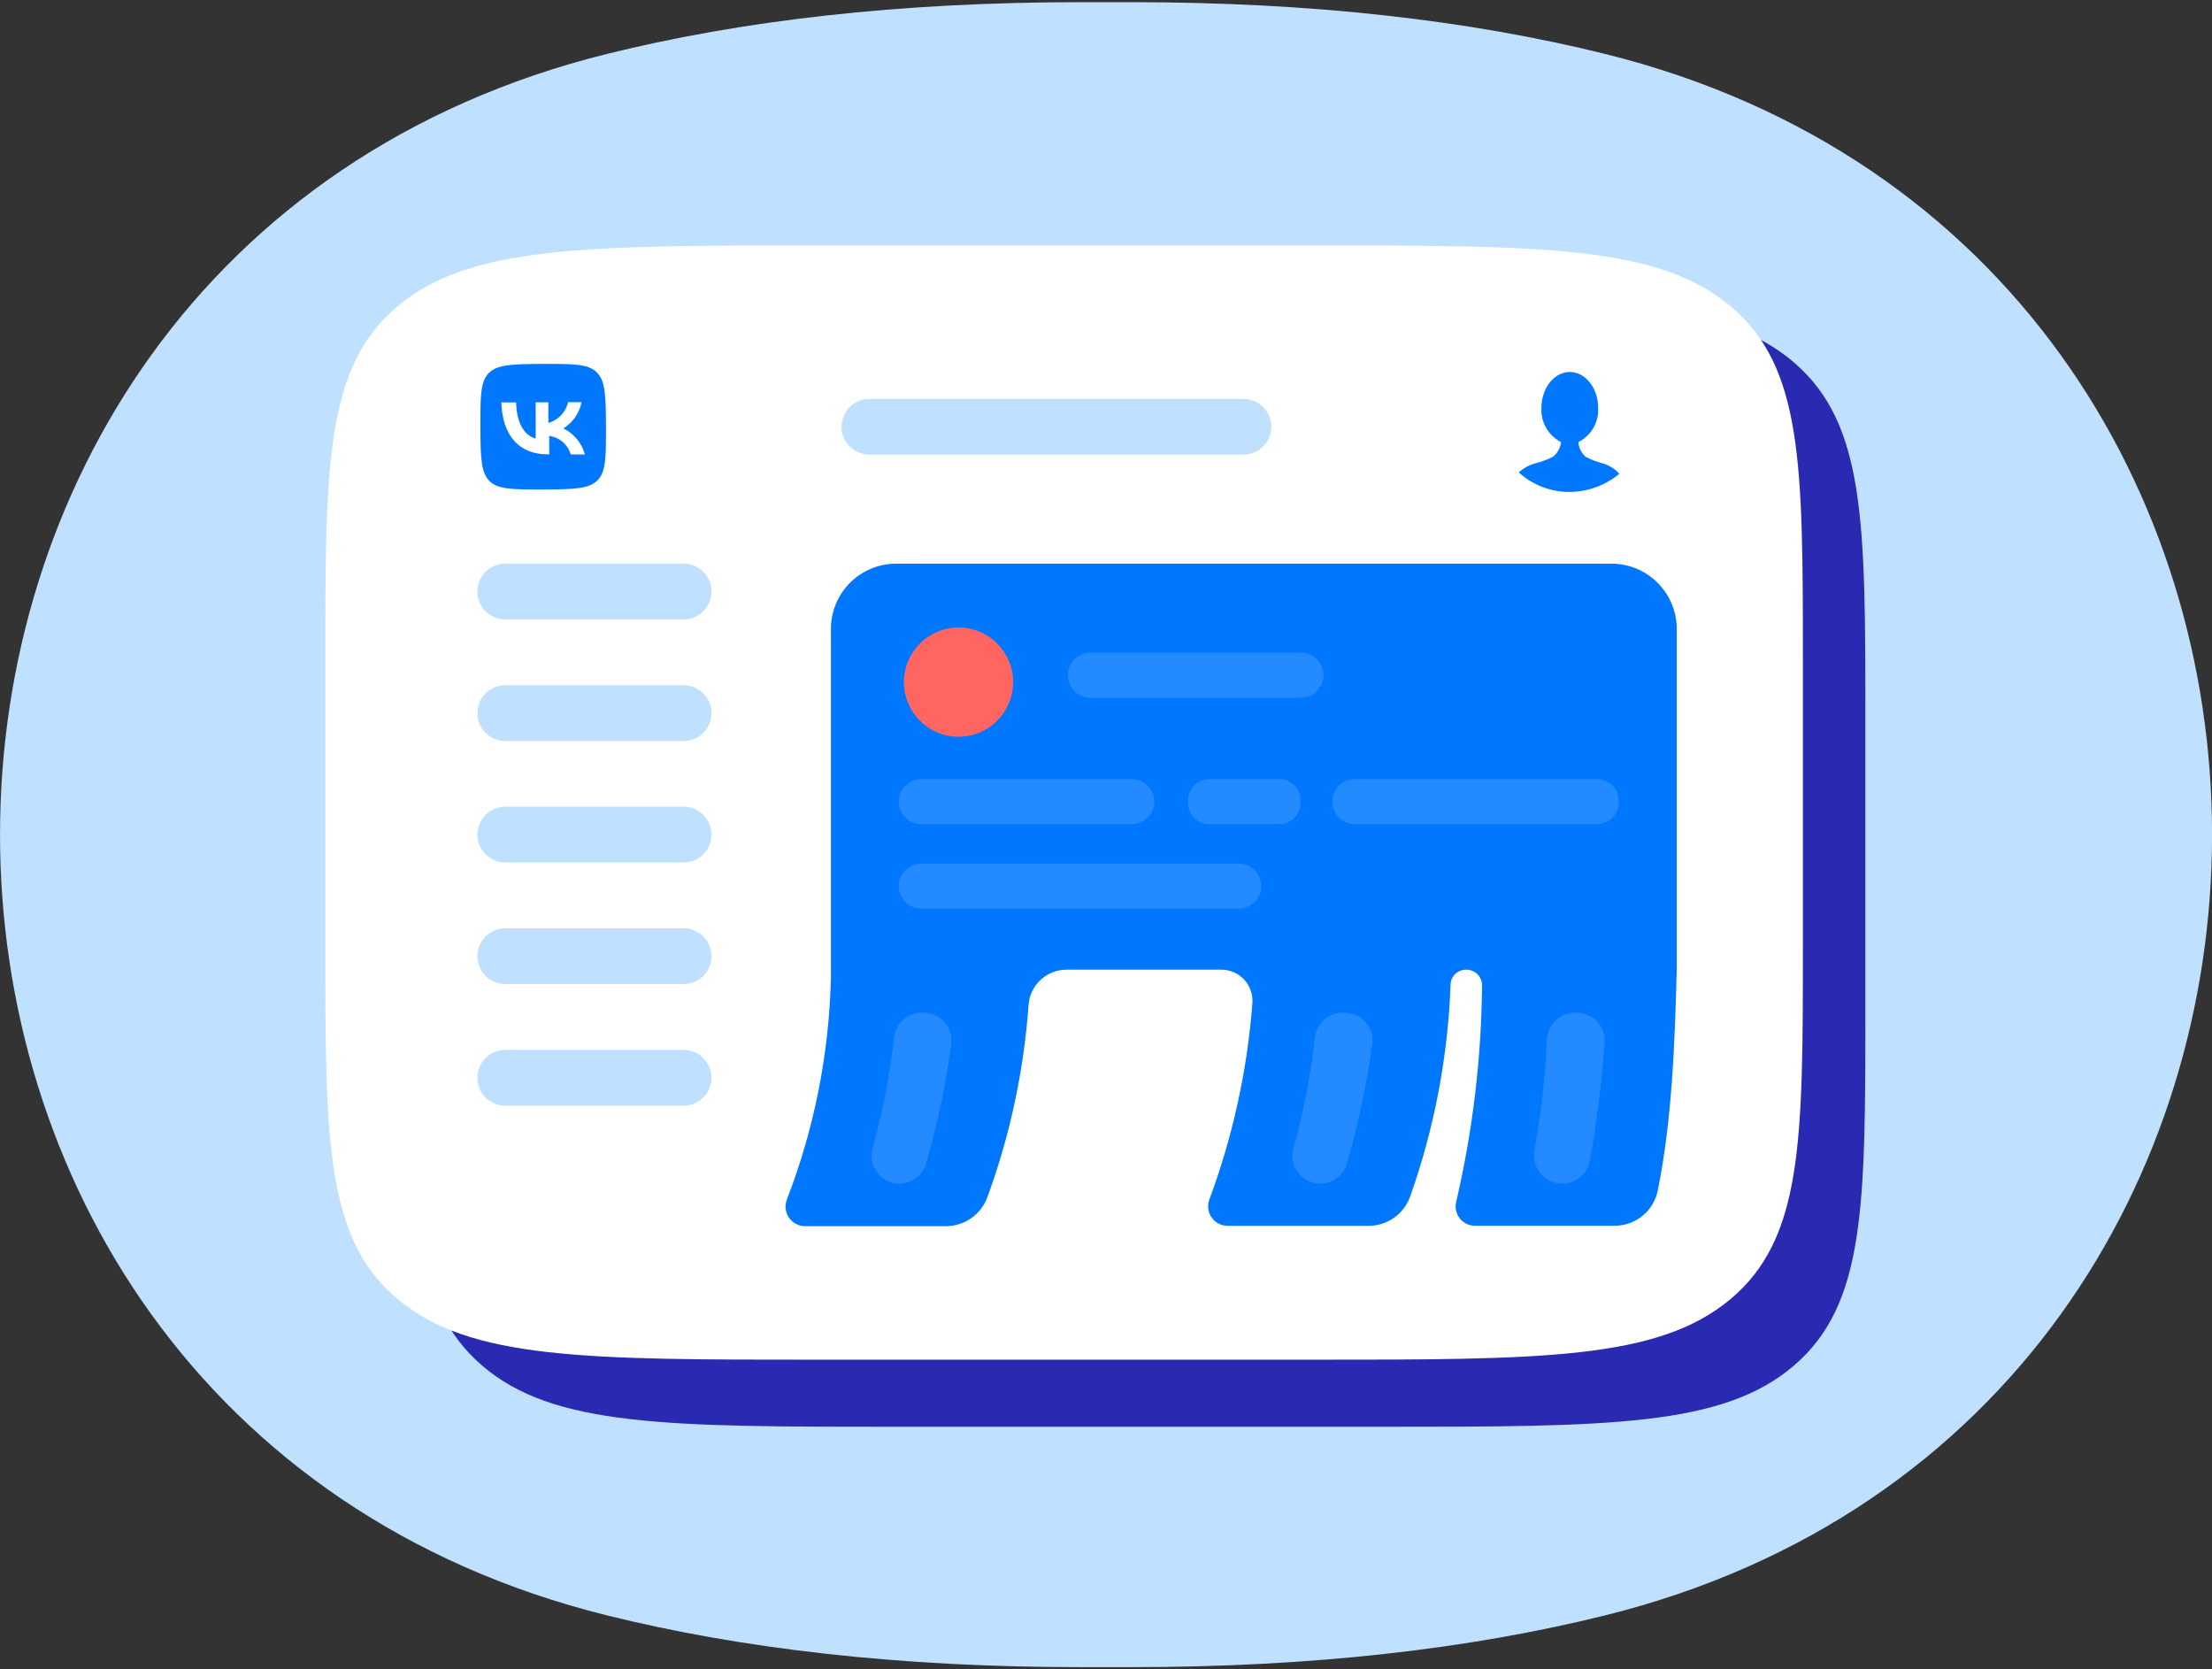 <svg width="110" height="83" viewBox="0 0 110 83" fill="none" xmlns="http://www.w3.org/2000/svg">
<rect x="0" y="0" width="110" height="83" fill="#333333" stroke="none"/>
<g clip-path="url(#clip0_57_767)">
<path d="M56.254 0.108H53.752C44.705 0.108 36.893 1.017 30.194 2.679C-10.063 12.658 -10.063 70.342 30.194 80.321C36.904 81.983 44.705 82.892 53.752 82.892H56.254C65.295 82.892 73.102 81.983 79.807 80.321C120.068 70.342 120.068 12.658 79.807 2.679C73.102 1.017 65.295 0.108 56.254 0.108Z" fill="#BFE0FF"/>
<path d="M44.582 70.94C33.193 70.94 27.498 70.94 23.964 67.888C20.43 64.836 20.425 59.94 20.425 50.127V35.791C20.425 25.983 20.425 21.077 23.964 18.03C27.504 14.983 33.193 14.978 44.582 14.978H68.605C79.993 14.978 85.683 14.978 89.222 18.03C92.762 21.082 92.762 25.983 92.762 35.791V50.127C92.762 59.94 92.762 64.842 89.222 67.888C85.683 70.935 79.993 70.94 68.605 70.94H44.582Z" fill="#2929B2"/>
<path d="M40.716 67.605C29.151 67.605 23.365 67.605 19.772 64.591C16.179 61.576 16.179 56.717 16.179 47.005V32.809C16.179 23.097 16.179 18.238 19.772 15.224C23.365 12.209 29.151 12.204 40.716 12.204H65.119C76.684 12.204 82.464 12.204 86.057 15.224C89.65 18.244 89.655 23.097 89.655 32.809V47.005C89.655 56.717 89.655 61.571 86.057 64.591C82.458 67.61 76.684 67.605 65.119 67.605H40.716Z" fill="white"/>
<path d="M23.89 21.109C23.89 19.698 23.89 18.971 24.307 18.549C24.724 18.126 25.451 18.105 26.868 18.094H27.119C28.531 18.094 29.258 18.094 29.68 18.517C30.102 18.939 30.124 19.655 30.135 21.071V21.323C30.135 22.734 30.135 23.461 29.712 23.883C29.29 24.305 28.568 24.326 27.156 24.337H26.905C25.494 24.337 24.766 24.337 24.344 23.92C23.922 23.503 23.9 22.776 23.89 21.36V21.109Z" fill="#0077FF"/>
<path d="M27.22 22.589C25.798 22.589 24.98 21.633 24.932 20.008H25.665C25.691 21.2 26.199 21.702 26.638 21.804V20.002H27.269V21.029C27.51 20.961 27.729 20.829 27.902 20.648C28.075 20.466 28.196 20.241 28.252 19.997H28.921C28.867 20.265 28.76 20.518 28.604 20.743C28.449 20.967 28.249 21.157 28.017 21.301C28.277 21.428 28.507 21.61 28.691 21.833C28.876 22.056 29.01 22.316 29.087 22.595H28.381C28.312 22.354 28.174 22.138 27.984 21.975C27.794 21.812 27.56 21.707 27.311 21.675V22.6L27.22 22.589Z" fill="white"/>
<path d="M61.831 19.831H43.24C42.472 19.831 41.849 20.452 41.849 21.218C41.849 21.984 42.472 22.605 43.24 22.605H61.831C62.598 22.605 63.221 21.984 63.221 21.218C63.221 20.452 62.598 19.831 61.831 19.831Z" fill="#BFE0FF"/>
<path d="M33.99 28.025H25.13C24.362 28.025 23.74 28.646 23.74 29.412C23.74 30.178 24.362 30.799 25.13 30.799H33.99C34.757 30.799 35.38 30.178 35.38 29.412C35.38 28.646 34.757 28.025 33.99 28.025Z" fill="#BFE0FF"/>
<path d="M33.99 34.07H25.13C24.362 34.07 23.74 34.691 23.74 35.458C23.74 36.224 24.362 36.844 25.13 36.844H33.99C34.757 36.844 35.38 36.224 35.38 35.458C35.38 34.691 34.757 34.07 33.99 34.07Z" fill="#BFE0FF"/>
<path d="M33.99 40.11H25.13C24.362 40.11 23.74 40.731 23.74 41.497C23.74 42.263 24.362 42.884 25.13 42.884H33.99C34.757 42.884 35.38 42.263 35.38 41.497C35.38 40.731 34.757 40.11 33.99 40.11Z" fill="#BFE0FF"/>
<path d="M33.99 46.156H25.13C24.362 46.156 23.74 46.776 23.74 47.542C23.74 48.309 24.362 48.93 25.13 48.93H33.99C34.757 48.93 35.38 48.309 35.38 47.542C35.38 46.776 34.757 46.156 33.99 46.156Z" fill="#BFE0FF"/>
<path d="M33.99 52.201H25.13C24.362 52.201 23.74 52.822 23.74 53.588C23.74 54.354 24.362 54.975 25.13 54.975H33.99C34.757 54.975 35.38 54.354 35.38 53.588C35.38 52.822 34.757 52.201 33.99 52.201Z" fill="#BFE0FF"/>
<path d="M80.133 28.025H44.566C44.139 28.025 43.717 28.109 43.322 28.273C42.928 28.436 42.57 28.676 42.269 28.977C41.967 29.279 41.728 29.637 41.566 30.032C41.403 30.426 41.319 30.849 41.32 31.275V48.625C41.232 52.398 40.49 56.127 39.128 59.646C39.072 59.793 39.052 59.952 39.07 60.108C39.089 60.264 39.145 60.413 39.234 60.543C39.323 60.673 39.441 60.779 39.581 60.853C39.719 60.927 39.874 60.966 40.032 60.967H47.052C47.504 60.963 47.944 60.821 48.312 60.559C48.68 60.297 48.959 59.928 49.11 59.502C50.23 56.436 50.916 53.228 51.148 49.972C51.181 49.493 51.397 49.044 51.749 48.718C52.102 48.391 52.565 48.211 53.046 48.213H60.745C60.957 48.214 61.167 48.259 61.361 48.344C61.556 48.43 61.73 48.554 61.874 48.71C62.018 48.866 62.129 49.05 62.198 49.251C62.268 49.451 62.296 49.664 62.28 49.876C62.027 53.213 61.307 56.498 60.141 59.636C60.086 59.782 60.067 59.94 60.086 60.095C60.105 60.251 60.161 60.4 60.25 60.529C60.339 60.658 60.457 60.763 60.595 60.837C60.734 60.91 60.888 60.949 61.044 60.95H68.065C68.519 60.949 68.96 60.806 69.33 60.543C69.7 60.28 69.979 59.909 70.129 59.481C71.328 56.096 72.004 52.549 72.134 48.962C72.138 48.76 72.222 48.568 72.367 48.428C72.512 48.288 72.707 48.211 72.909 48.213C73.012 48.211 73.114 48.23 73.21 48.267C73.305 48.305 73.392 48.361 73.466 48.433C73.539 48.504 73.598 48.59 73.638 48.684C73.679 48.779 73.7 48.88 73.7 48.983C73.67 52.613 73.238 56.229 72.412 59.764C72.379 59.905 72.378 60.053 72.41 60.194C72.442 60.336 72.505 60.469 72.596 60.582C72.687 60.696 72.802 60.788 72.933 60.851C73.064 60.913 73.207 60.946 73.353 60.945H80.304C80.809 60.944 81.299 60.767 81.688 60.445C82.078 60.124 82.345 59.677 82.442 59.181C83.148 55.664 83.282 51.965 83.383 48.208V31.275C83.383 30.413 83.041 29.587 82.431 28.977C81.822 28.368 80.995 28.025 80.133 28.025Z" fill="#0077FF"/>
<path d="M47.667 36.631C49.167 36.631 50.383 35.415 50.383 33.915C50.383 32.416 49.167 31.2 47.667 31.2C46.167 31.2 44.951 32.416 44.951 33.915C44.951 35.415 46.167 36.631 47.667 36.631Z" fill="#FF6661"/>
<g opacity="0.4">
<path opacity="0.4" d="M44.721 58.85C44.508 58.85 44.299 58.801 44.108 58.707C43.918 58.613 43.752 58.476 43.623 58.308C43.493 58.139 43.405 57.944 43.363 57.736C43.322 57.527 43.329 57.312 43.384 57.107C43.89 55.306 44.248 53.467 44.453 51.607C44.486 51.263 44.647 50.944 44.903 50.712C45.159 50.48 45.492 50.351 45.838 50.351H45.934C46.13 50.352 46.323 50.394 46.501 50.475C46.679 50.556 46.838 50.673 46.968 50.819C47.098 50.966 47.195 51.138 47.254 51.324C47.312 51.511 47.331 51.707 47.309 51.901C47.038 53.907 46.62 55.89 46.057 57.834C45.978 58.127 45.804 58.386 45.562 58.57C45.32 58.754 45.024 58.852 44.721 58.85Z" fill="#DFF0FF"/>
<path opacity="0.4" d="M64.691 32.451H54.227C53.607 32.451 53.105 32.952 53.105 33.571C53.105 34.189 53.607 34.691 54.227 34.691H64.691C65.311 34.691 65.814 34.189 65.814 33.571C65.814 32.952 65.311 32.451 64.691 32.451Z" fill="#DFF0FF"/>
<path opacity="0.4" d="M56.281 38.737H45.817C45.197 38.737 44.694 39.238 44.694 39.856C44.694 40.475 45.197 40.976 45.817 40.976H56.281C56.901 40.976 57.403 40.475 57.403 39.856C57.403 39.238 56.901 38.737 56.281 38.737Z" fill="#DFF0FF"/>
<path opacity="0.4" d="M61.595 42.938H45.817C45.197 42.938 44.694 43.439 44.694 44.058C44.694 44.676 45.197 45.177 45.817 45.177H61.595C62.215 45.177 62.718 44.676 62.718 44.058C62.718 43.439 62.215 42.938 61.595 42.938Z" fill="#DFF0FF"/>
<path opacity="0.4" d="M63.622 38.737H60.13C59.548 38.737 59.077 39.208 59.077 39.79V39.923C59.077 40.505 59.548 40.976 60.13 40.976H63.622C64.203 40.976 64.675 40.505 64.675 39.923V39.79C64.675 39.208 64.203 38.737 63.622 38.737Z" fill="#DFF0FF"/>
<path opacity="0.4" d="M79.411 38.737H67.364C66.759 38.737 66.268 39.227 66.268 39.832V39.88C66.268 40.486 66.759 40.976 67.364 40.976H79.411C80.016 40.976 80.507 40.486 80.507 39.88V39.832C80.507 39.227 80.016 38.737 79.411 38.737Z" fill="#DFF0FF"/>
<path opacity="0.4" d="M65.653 58.85C65.441 58.851 65.231 58.803 65.04 58.709C64.849 58.615 64.682 58.479 64.553 58.31C64.423 58.141 64.335 57.945 64.294 57.736C64.253 57.528 64.261 57.312 64.317 57.107C64.82 55.306 65.178 53.467 65.386 51.607C65.417 51.263 65.576 50.943 65.831 50.711C66.087 50.478 66.42 50.35 66.766 50.351H66.862C67.058 50.352 67.251 50.393 67.43 50.474C67.609 50.554 67.769 50.671 67.899 50.817C68.029 50.964 68.127 51.136 68.186 51.323C68.245 51.51 68.264 51.707 68.241 51.901C67.967 53.907 67.547 55.89 66.985 57.834C66.906 58.127 66.733 58.385 66.492 58.568C66.251 58.752 65.956 58.851 65.653 58.85Z" fill="#DFF0FF"/>
<path opacity="0.4" d="M77.684 58.85C77.478 58.85 77.276 58.805 77.09 58.718C76.903 58.631 76.739 58.505 76.607 58.347C76.475 58.19 76.38 58.005 76.328 57.806C76.275 57.608 76.267 57.4 76.304 57.198C76.636 55.372 76.843 53.526 76.925 51.672C76.944 51.315 77.099 50.979 77.359 50.733C77.618 50.487 77.963 50.351 78.32 50.351H78.395C78.586 50.35 78.775 50.388 78.95 50.463C79.125 50.538 79.284 50.648 79.415 50.786C79.546 50.924 79.647 51.088 79.713 51.267C79.779 51.446 79.807 51.636 79.796 51.827C79.66 53.799 79.413 55.761 79.058 57.706C78.999 58.027 78.829 58.318 78.578 58.527C78.327 58.736 78.011 58.85 77.684 58.85Z" fill="#DFF0FF"/>
</g>
<path d="M78.042 24.417C80.18 24.417 81.913 22.685 81.913 20.548C81.913 18.41 80.18 16.678 78.042 16.678C75.904 16.678 74.171 18.41 74.171 20.548C74.171 22.685 75.904 24.417 78.042 24.417Z" fill="white"/>
<path d="M78.064 24.46C78.962 24.451 79.83 24.134 80.523 23.562L80.448 23.471C80.233 23.262 79.968 23.111 79.678 23.033C79.388 22.957 79.109 22.848 78.844 22.707C78.636 22.52 78.509 22.259 78.491 21.98C78.802 21.824 79.061 21.58 79.236 21.279C79.41 20.978 79.493 20.633 79.475 20.286C79.475 19.297 78.839 18.495 78.064 18.495C77.288 18.495 76.652 19.297 76.652 20.286C76.633 20.633 76.715 20.977 76.889 21.278C77.063 21.579 77.32 21.823 77.63 21.98C77.597 22.264 77.456 22.525 77.235 22.707C76.957 22.848 76.665 22.957 76.363 23.033C76.055 23.114 75.771 23.268 75.534 23.482L75.572 23.53C76.26 24.135 77.147 24.465 78.064 24.46Z" fill="#0077FF"/>
</g>
<defs>
<clipPath id="clip0_57_767">
<rect width="110" height="82.784" fill="white" transform="translate(0 0.108)"/>
</clipPath>
</defs>
</svg>
